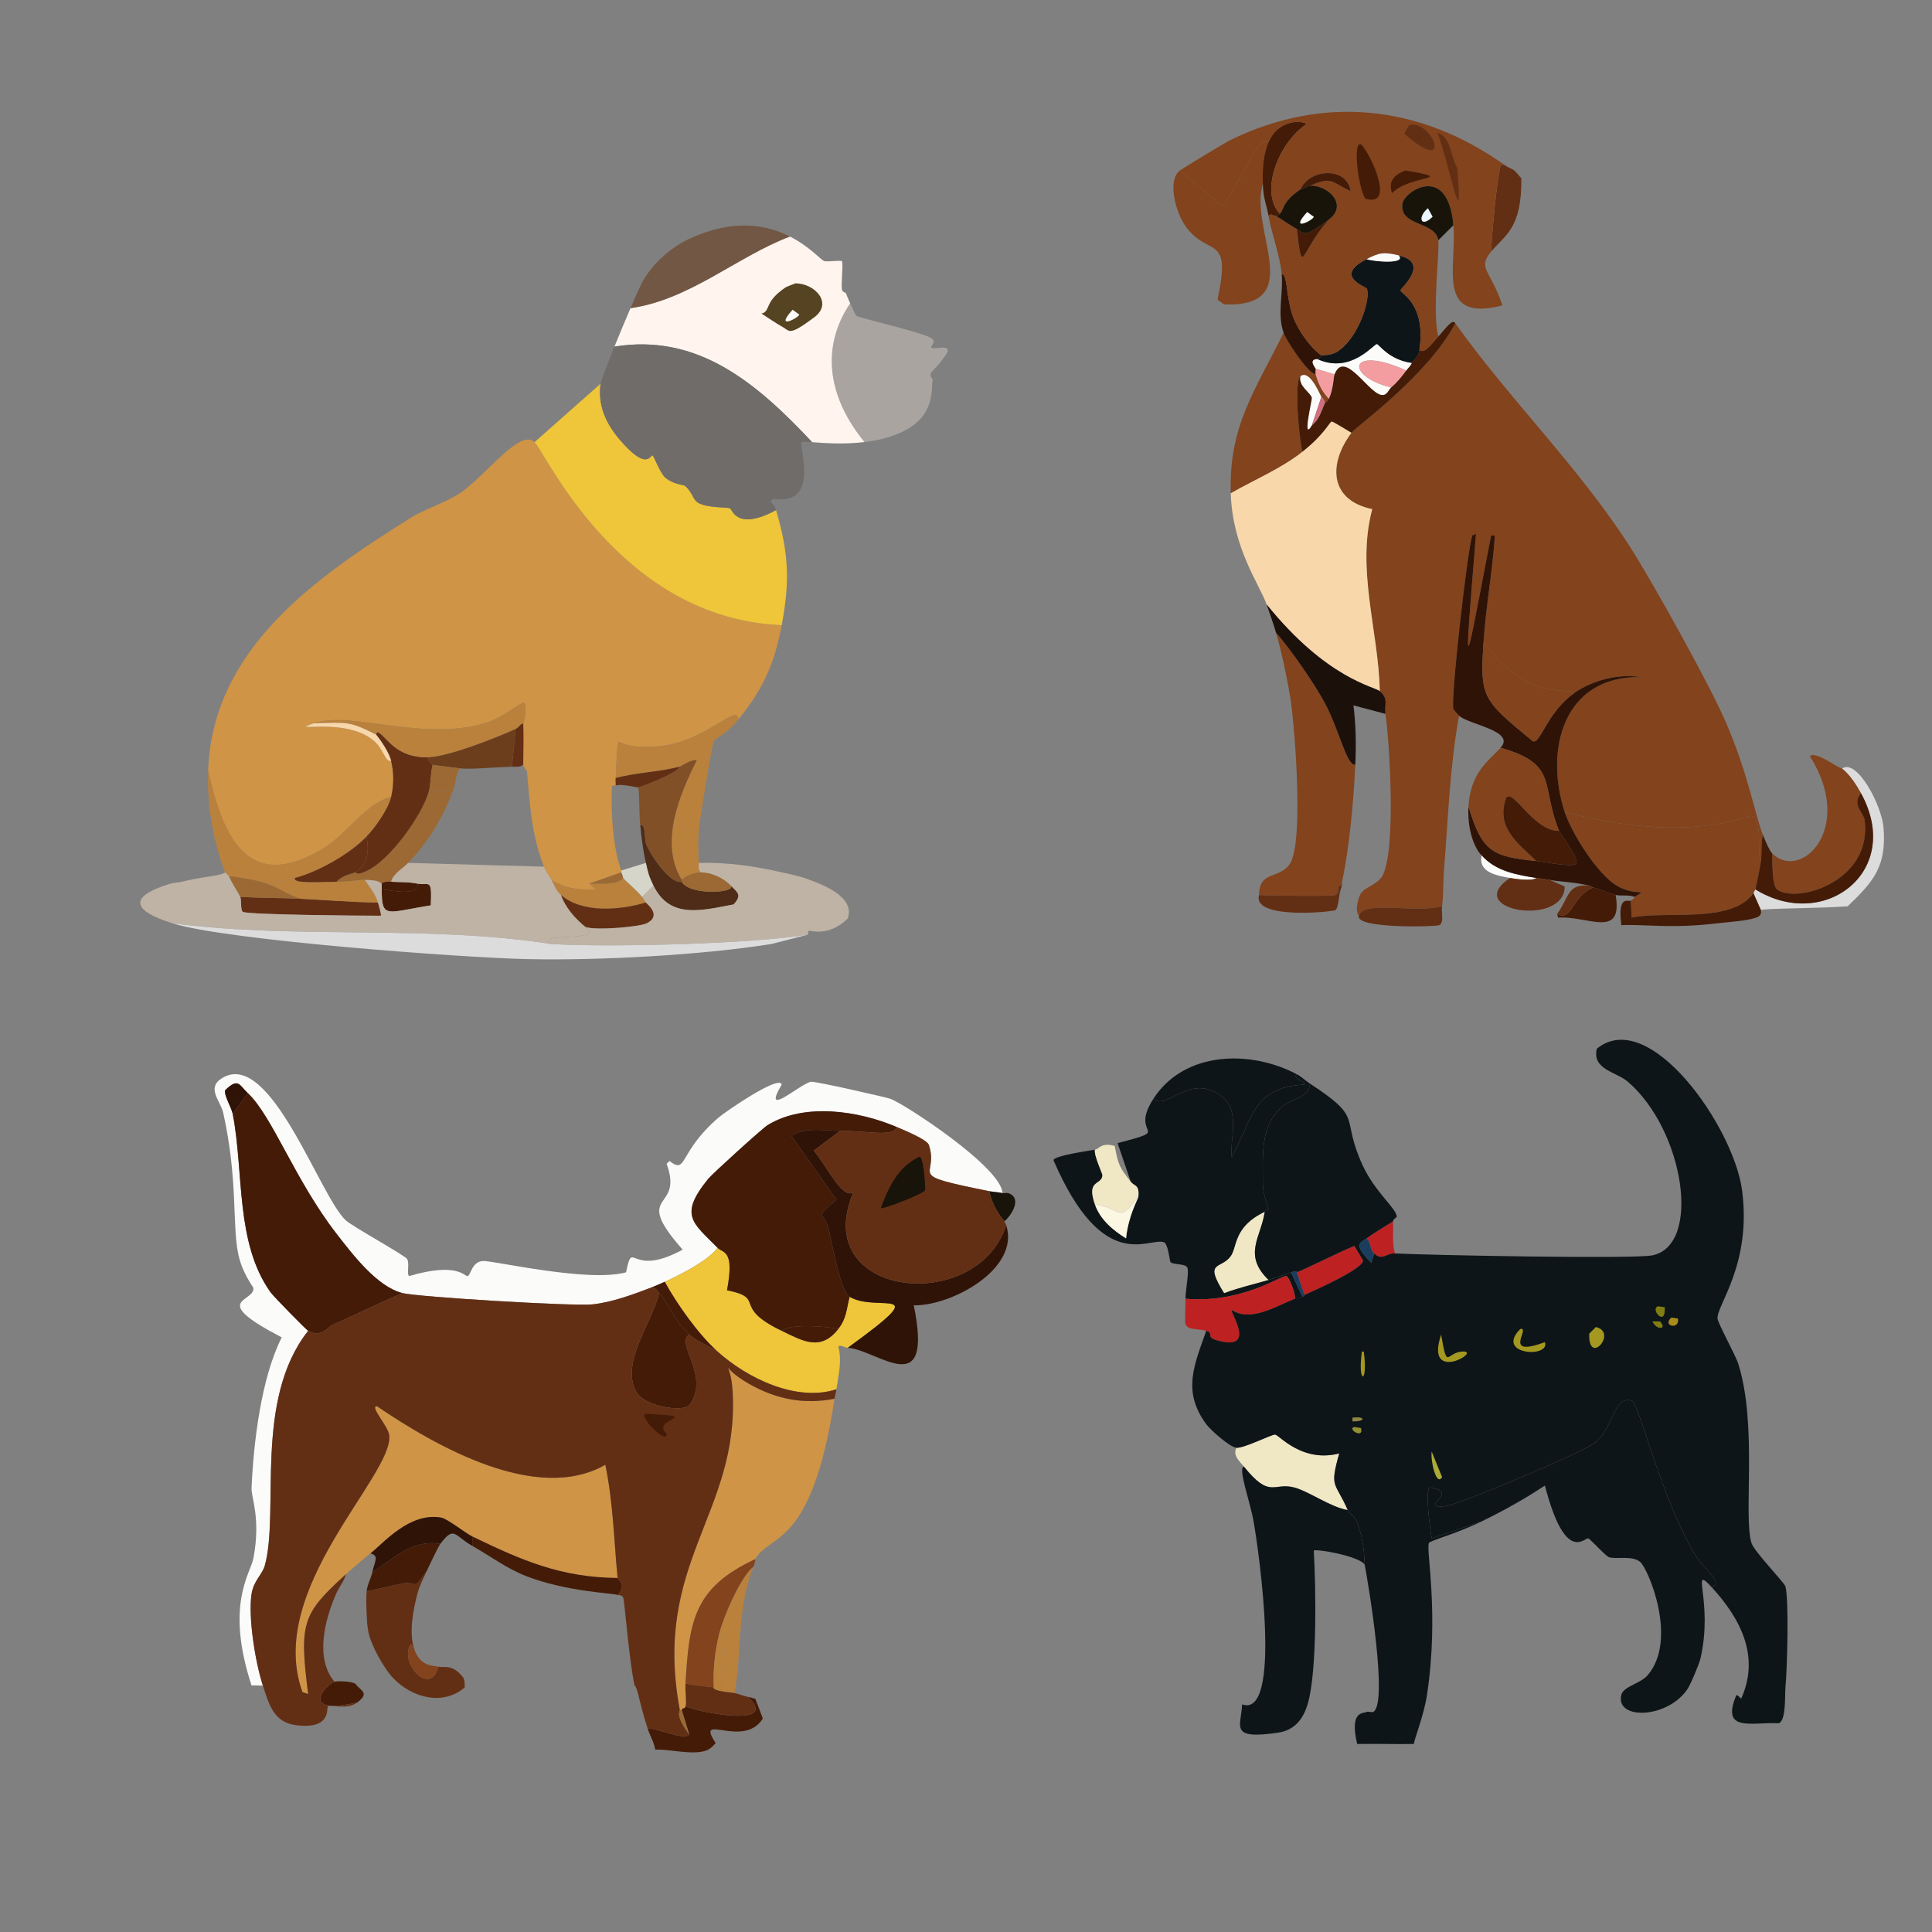 <?xml version="1.0" encoding="UTF-8"?><svg id="a" xmlns="http://www.w3.org/2000/svg" width="234.977" height="234.977" viewBox="0 0 234.977 234.977"><rect x="0" y="0" width="234.977" height="234.977" fill="#808080" stroke="none"/><defs><style>.b{fill:#fbfbfa;}.b,.c,.d,.e,.f,.g,.h,.i,.j,.k,.l,.m,.n,.o,.p,.q,.r,.s,.t,.u,.v,.w,.x,.y,.z,.aa,.ab,.ac,.ad,.ae,.af,.ag,.ah,.ai,.aj,.ak,.al{stroke-width:0px;}.c{fill:#6d3e1b;}.d{fill:#aaa4a0;}.e{fill:#fff5ee;}.f{fill:#82431d;}.g{fill:#a49821;}.h{fill:#d06f80;}.i{fill:#efc539;}.j{fill:#ab8c1b;}.k{fill:#1a3c5d;}.l{fill:#dcdcdc;}.m{fill:#301307;}.n{fill:#918442;}.o{fill:#bfb3a5;}.p{fill:#bd2122;}.q{fill:#aba937;}.r{fill:#632f14;}.s{fill:#d5d5ca;}.t{fill:#19140a;}.u{fill:#ba813d;}.v{fill:#948f33;}.w{fill:#0e1518;}.x{fill:#706c69;}.y{fill:#817d12;}.z{fill:#564322;}.aa{fill:#4e2c17;}.ab{fill:#725744;}.ac{fill:#ebf6fd;}.ad{fill:#1c100b;}.ae{fill:#815026;}.af{fill:#fbf7e2;}.ag{fill:#441b07;}.ah{fill:#9c6934;}.ai{fill:#f8d7ab;}.aj{fill:#f39da0;}.ak{fill:#cf9446;}.al{fill:#f0e7c5;}</style></defs><path class="w" d="M159.327,131.798c-.143,1.774-2.134,1.744-3.327,2.754-2.795,2.364-2.384,6.003-2.409,9.293-.012,1.554.694,3.048.688,3.213-.007.184-.406-.024-.459.344-3.832,1.834-3.304,4.261-4.13,5.393-1.209,1.654-3.297.461-.803,4.475,1.753-.673,3.595-1.076,5.393-1.606.917-.271,1.845-.612,2.754-.918l1.377,2.983c-.542.229-.785.176-.918.23.129-.487-.725-2.697-1.033-2.754-.627-.115-5.378,3.345-12.277,2.754-.005-1.067.465-3.245.23-3.786-.228-.523-1.752-.313-2.065-.688-.081-.098-.273-2.241-.803-2.409-1.884-.599-7.385,4.004-13.424-9.982.155-.549,4.309-1.13,5.048-1.262-.145.674.927,2.937.918,3.098-.077,1.293-1.998.453-.918,3.557.638,1.833,2.164,3.121,3.786,4.13.278-2.778,1.462-4.784,1.492-5.048.166-1.509-.497-1.282-.918-1.836l-1.606-4.704c7.035-1.828,1.29-.648,4.36-5.393,1.668,1.523,4.487-3.334,8.376-.23,2.2,1.756.917,4.959,1.147,7.343,2.532-4.68,2.569-8.519,8.835-8.835.105-.506-1.513-.683-.918-1.262.584.309,1.06.789,1.606,1.147Z"/><path class="al" d="M163.917,183.658c-2.063-.322-4.725-2.285-6.54-2.754-2.492-.643-2.895,1.439-6.081-2.524-.525-.652-1.397-1.347-.918-2.295.885.088,4.33-1.649,4.704-1.606.507.058,3.271,3.46,7.802,2.295-1.213,4.283-.49,3.395,1.033,6.884Z"/><path class="al" d="M154.279,155.663c-1.797.53-3.64.933-5.393,1.606-2.494-4.014-.406-2.82.803-4.475.827-1.131.298-3.559,4.13-5.393-.443,3.055-2.698,5.212.459,8.261Z"/><path class="p" d="M157.491,157.958c-2.392.958-5.381,2.861-7.687,1.377-.298.135,3.215,5.147-1.836,3.671-1.411-.412-.249-.829-1.262-1.147-.871-.274-2.23-.042-2.524-.803-.086-.222.004-2.329,0-3.098,6.898.592,11.649-2.868,12.277-2.754.307.056,1.162,2.267,1.033,2.754Z"/><path class="p" d="M158.639,157.499l-.918-2.754c.697-.239,5.312-2.52,6.999-3.213l1.033,1.721c.345.868-5.099,3.368-7.114,4.245Z"/><path class="p" d="M169.653,152.45c-1.047-.054-1.548.952-2.524,0-.591-.576-.325-1.23-.918-1.836,1.042-.75,2.125-1.39,3.213-2.065.061,1.309-.13,2.604.23,3.901Z"/><path class="k" d="M157.721,154.745l.918,2.754c-.015.006.091.094-.23.23l-1.377-2.983c.928-.313.656.011.688,0Z"/><path class="w" d="M151.296,178.381c3.186,3.963,3.589,1.881,6.081,2.524,1.815.468,4.477,2.432,6.54,2.754.249.57.824.648,1.147,1.492.943,2.458.868,4.901.918,5.163-.561-1.046-6.007-1.989-6.196-1.721.268,4.482.405,14.509-.688,18.472-.538,1.95-1.595,3.369-3.671,3.671-6.009.877-4.456-.769-4.36-3.442,4.878,1.738,2.104-18.34,1.377-22.373-.408-2.267-1.939-6.494-1.147-6.54Z"/><path class="w" d="M208.204,193.067c-2.715-2.964.213,1.586-1.377,8.605-.153.678-1.201,3.193-1.606,3.786-2.457,3.595-8.766,3.759-8.031.688.253-1.058,2.323-1.366,3.213-2.409,3.694-4.335.067-12.929-.918-13.768-.962-.82-2.942-.297-3.786-.574-.42-.138-2.335-2.268-2.524-2.295-.495-.071-2.803,3.124-5.278-6.425-2.47,1.647-5.021,3.055-7.687,4.36l-6.081,2.065c-.181-1.003-.853-5.906-.23-6.196,3.868.601-1.61,2.564,1.836,2.295,1.579-.123,17.036-6.659,18.358-7.802,2.174-1.88,2.151-5.663,4.36-5.048.95.35,3.426,11.544,7.687,18.702,1.159,1.947,3.546,3.355,2.065,4.016Z"/><path class="w" d="M217.154,205.228c-.089.953.102,4.009-.803,4.36-3.312-.17-7.108,1.168-5.163-3.442.262.1.391.269.574.459,2.318-5.103-.035-9.694-3.557-13.539,1.481-.661-.906-2.069-2.065-4.016-4.261-7.158-6.737-18.352-7.687-18.702-2.209-.614-2.186,3.168-4.36,5.048-1.322,1.143-16.779,7.679-18.358,7.802-3.446.269,2.032-1.694-1.836-2.295-.624.289.049,5.193.23,6.196l6.081-2.065c-3.211,1.572-6.287,2.32-6.425,2.639-.367.85,1.274,8.523-.23,18.472-.369,2.445-1.476,5.177-1.606,5.966-2.293.032-4.591-.044-6.884,0-.982-4.116.794-3.689,1.147-3.901.13-.078.646.08.803,0,1.84-.93-.542-15.315-1.033-17.899-.05-.263.025-2.705-.918-5.163-.324-.844-.898-.921-1.147-1.492-1.523-3.489-2.245-2.601-1.033-6.884-4.531,1.166-7.295-2.236-7.802-2.295-.374-.043-3.819,1.695-4.704,1.606-.815-.081-3.146-2.155-3.671-2.868-2.953-4.014-1.464-7.159,0-11.359,1.014.319-.149.735,1.262,1.147,5.051,1.476,1.538-3.537,1.836-3.671,2.306,1.484,5.295-.419,7.687-1.377.133-.053.376-0.0.918-.23.32-.136.215-.223.23-.23,2.014-.877,7.459-3.377,7.114-4.245l-1.033-1.721c-1.687.693-6.302,2.973-6.999,3.213-.033.011.239-.313-.688,0-.908.306-1.837.647-2.754.918-3.157-3.049-.901-5.206-.459-8.261.053-.368.452-.161.459-.344.006-.164-.701-1.659-.688-3.213.025-3.291-.386-6.929,2.409-9.293,1.193-1.009,3.185-.98,3.327-2.754,6.714,4.394,3.607,3.902,6.425,9.982,1.485,3.203,4.075,5.191,4.13,6.196.005.09-.471.319-.459.574-1.088.675-2.171,1.315-3.213,2.065-.876.631-1.609.703.574,2.983l.344-1.147c.976.952,1.477-.054,2.524,0,4.113.211,29.059.696,31.323.23,6.016-1.24,3.856-15.215-2.983-21.111-1.414-1.219-4.373-1.469-3.786-4.016,6.356-5.2,16.642,9.465,17.669,17.21,1.196,9.017-3.123,14.021-2.983,15.604.053.601,2.196,4.463,2.524,5.507,2.359,7.504.588,18.512,1.606,21.8.317,1.023,4.013,4.822,4.13,5.278.435,1.685.222,9.904,0,12.277Z"/><path class="k" d="M166.211,150.615c.593.605.327,1.26.918,1.836l-.344,1.147c-2.182-2.28-1.45-2.352-.574-2.983Z"/><path class="g" d="M175.275,162.318c.772,4.408.588,2.221,2.524,2.065,2.718-.219-4.599,4.094-2.524-2.065Z"/><path class="g" d="M184.913,161.629c1.33-.21-2.333,3.571,2.983,1.606.7,1.978-6.161,1.547-2.983-1.606Z"/><path class="g" d="M194.092,161.4c2.747.626-.953,4.854-.803.803l.803-.803Z"/><path class="q" d="M174.128,176.545l1.262,3.098c-.676,1.226-1.428-1.948-1.262-3.098Z"/><path class="g" d="M165.638,164.383h.23c.559,4.024-.788,4.024-.23,0Z"/><path class="y" d="M201.664,158.875l.803.115c.173,2.542-1.85.198-.803-.115Z"/><path class="j" d="M203.271,160.252l.803.115c.271,1.406-1.967.944-.803-.115Z"/><path class="y" d="M200.976,160.711h.918c.935,1.003-.429,1.112-.918,0Z"/><path class="v" d="M164.72,173.562l.803.115c.421,1.42-1.763.103-.803-.115Z"/><path class="n" d="M164.49,172.414c1.691-.186,1.59.514,0,.459v-.459Z"/><path class="w" d="M157.721,130.651c-.595.579,1.023.756.918,1.262-6.265.316-6.302,4.155-8.835,8.835-.231-2.384,1.052-5.587-1.147-7.343-3.889-3.105-6.707,1.752-8.376.23,3.774-5.832,11.822-5.958,17.44-2.983Z"/><path class="al" d="M137.528,143.731c.421.553,1.084.327.918,1.836-2.652,3.354-1.714,1.411-5.278.918-1.08-3.104.841-2.264.918-3.557.01-.161-1.063-2.424-.918-3.098.561-.1.754-.915,2.409-.459.452,2.47.634,2.63,1.95,4.36Z"/><path class="af" d="M138.445,145.566c-.029.264-1.213,2.271-1.492,5.048-1.622-1.009-3.148-2.298-3.786-4.13,3.564.493,2.626,2.436,5.278-.918Z"/><path class="b" d="M121.924,145.107c-.652-.136-1.139-.135-1.606-.23-10.605-2.142-6.018-1.595-7.343-5.622-.221-.673-3.166-1.866-3.901-2.18-4.656-1.99-11.25-2.984-15.719-.23-.637.393-6.697,5.886-7.228,6.54-3.613,4.452-1.853,5.322,1.147,8.376-1.202,1.599-4.516,3.269-6.425,4.13-.502.227-1.097.493-1.606.688-2.206.846-4.877,1.833-7.228,2.065-2.348.232-21.069-.89-23.062-1.377-3.091-.755-6.112-4.754-8.031-7.228-5.054-6.516-7.81-14.318-10.785-17.096-1.028-.96-1.133-1.935-2.754-.344-.171.587.77,2.105.918,2.868,1.388,7.146.294,15.629,4.589,21.685.372.525,4.307,4.536,4.589,4.704-6.664,8.444-3.449,21.992-5.278,28.569-.292,1.049-1.367,1.843-1.606,3.442-.425,2.841.452,8.297,1.377,11.129-.454.03-.926-.045-1.377,0-3.233-9.863-.13-13.591.23-15.489.915-4.836-.276-7.39-.23-8.49.235-5.523,1.163-13.409,3.671-18.358-8.905-4.646-3.373-4.249-3.442-5.966-.009-.226-1.313-1.694-1.836-4.13-.768-3.582-.021-9.024-1.836-17.21-.329-1.486-2.124-3.025-.115-4.245,5.858-3.559,11.838,14.409,15.03,17.325.818.747,7.237,4.273,7.458,4.704.307.599-.084,1.806.23,2.065,5.881-1.737,6.75.062,7.114,0,.393-.067.486-1.719,1.836-1.836,1.128-.098,12.819,2.659,17.44,1.377.886-4.237.381.78,6.884-2.754-6.354-7.213.217-4.526-1.95-10.441l.344-.344c2.2,1.681,1.006-1.002,5.966-5.278.806-.695,7.442-5.269,7.687-4.016-2.538,4.275,2.229-.098,3.557-.344.485-.09,9.173,1.901,9.638,2.065,1.718.607,13.548,8.345,13.653,11.473Z"/><path class="i" d="M95.076,161.859c2.466,1.183,4.711,2.58,6.884-.23,1.03-1.331.966-2.36,1.377-3.901,3.356,1.997,10.626-1.667-.23,6.196-.475-.03-.964-.47-1.147-.115.474,1.696-.001,3.484-.23,5.163-4.861,1.571-10.827-1.334-14.457-4.589-2.294-2.058-4.928-5.745-6.425-8.49,1.909-.862,5.224-2.531,6.425-4.13.675.687,2.092.19,1.147,5.163,4.863.984.462,1.965,6.655,4.934Z"/><path class="ag" d="M109.073,137.076c-.399,1.253-3.489.459-6.884.459-1.979-0-4.06-.494-5.966.574l5.507,7.802c-2.877,2.412-1.455,1.378-.918,3.671.381,1.627,1.414,7.486,2.524,8.146-.411,1.541-.347,2.57-1.377,3.901-1.662-.352-5.904-.643-6.884.23-6.193-2.969-1.791-3.95-6.655-4.934.944-4.973-.472-4.476-1.147-5.163-3-3.054-4.761-3.923-1.147-8.376.531-.654,6.591-6.147,7.228-6.54,4.469-2.755,11.062-1.761,15.719.23Z"/><path class="t" d="M121.924,145.107c.209.044.516-.055.688,0,1.692.542.556,2.564-.459,3.442-.075-.196-1.337-1.391-1.836-3.671.468.094.954.093,1.606.23Z"/><path class="m" d="M102.189,137.535l-3.213,2.409c1.74,2.097,3.506,5.983,4.819,5.048-5.461,12.848,15.015,15.047,18.587,4.016,1.708,5.345-6.702,9.842-11.244,9.752,2.44,11.955-4.437,5.388-8.031,5.163,10.856-7.863,3.585-4.199.23-6.196-1.11-.66-2.143-6.519-2.524-8.146-.537-2.293-1.96-1.26.918-3.671l-5.507-7.802c1.907-1.067,3.987-.574,5.966-.574Z"/><path class="r" d="M120.317,144.878c.499,2.281,1.761,3.475,1.836,3.671.068.179.171.277.23.459-3.572,11.031-24.048,8.832-18.587-4.016-1.313.934-3.079-2.951-4.819-5.048l3.213-2.409c3.395 0,6.485.794,6.884-.459.735.314,3.68,1.507,3.901,2.18,1.325,4.027-3.262,3.481,7.343,5.622Z"/><path class="t" d="M111.712,140.747c.602-.674.881,3.805.803,4.016-.154.42-5.096,2.334-5.393,2.18.94-2.532,2.055-4.963,4.589-6.196Z"/><path class="ag" d="M101.96,161.629c-2.173,2.809-4.418,1.412-6.884.23.98-.872,5.223-.582,6.884-.23Z"/><path class="u" d="M91.633,190.542c-1.435,3.537-1.584,7.738-1.836,11.473-.085,1.267-.23,2.645-.459,3.901-.518-.088-.997-.099-1.606-.23-.123-3.067,1.255-7.194-.23-7.114.469-1.92,2.559-6.809,4.13-8.031Z"/><path class="ag" d="M91.863,206.605l.918,2.409c-2.379,3.771-8.325-.907-5.737,2.983-.492.554-.839.889-1.606,1.033-1.829.342-3.939-.302-5.737-.23-.158-.893-.634-1.677-.918-2.524.782-.298,4.373,1.478,5.048.688l-.918-2.983c.011-.355.371-.083.459-.459,1.765.8,11.608,2.63,7.572-1.147.347.053.571.177.918.23Z"/><path class="r" d="M86.815,205.228c.05.011-.256.207.918.459.61.131,1.088.142,1.606.23.365.062,1.293.411,1.606.459,4.036,3.777-5.807,1.948-7.572,1.147.116-.497-.052-1.857,0-2.754.887.178,3.273.42,3.442.459Z"/><path class="ak" d="M101.501,170.12c-2.776,18.326-7.908,16.357-9.638,19.505-7.495,3.481-8.048,7.563-8.49,15.145-.052.897.116,2.256,0,2.754-.088.376-.448.104-.459.459h-.23c-3.371-17.939,7.209-23.846,6.425-38.666-.23-4.343-1.95-3.26,1.95-1.033,3.288,1.877,6.655,2.573,10.441,1.836Z"/><path class="f" d="M91.863,189.625c-.023.042.032.274-.23.918-1.571,1.222-3.662,6.112-4.13,8.031-.534,2.188-.802,4.398-.688,6.655-.169-.039-2.554-.281-3.442-.459.443-7.582.995-11.664,8.49-15.145Z"/><path class="ag" d="M80.848,155.892c1.497,2.746,4.131,6.433,6.425,8.49-1.166-.801-2.366-1.104-3.442-2.065-1.671-1.492-2.422-3.612-3.671-5.048-.352-.405-.279-.547-.918-.688.509-.195,1.104-.462,1.606-.688Z"/><path class="ag" d="M48.952,157.269c-2.905,1.228-5.708,2.653-8.605,3.901-.292.126-1.31,1.613-2.868.688-.283-.168-4.217-4.179-4.589-4.704-4.296-6.056-3.202-14.539-4.589-21.685l1.836-2.524c2.975,2.777,5.731,10.579,10.785,17.096,1.919,2.475,4.94,6.473,8.031,7.228Z"/><path class="m" d="M30.135,132.945l-1.836,2.524c-.148-.763-1.089-2.282-.918-2.868,1.621-1.591,1.726-.615,2.754.344Z"/><path class="ag" d="M43.215,204.77c.621.882,1.827,1.101.23,2.295-7.208,1.633-3.795-2.245-2.754-2.524.448-.12,2.005-.053,2.524.23Z"/><path class="u" d="M87.732,205.687c-1.174-.252-.868-.448-.918-.459-.113-2.256.154-4.466.688-6.655,1.484-.081.106,4.047.23,7.114Z"/><path class="ag" d="M83.832,162.318c-1.788,1.06,2.634,5.009,0,8.605-.856.859-5.461.119-6.425-1.606-2.021-3.617,1.94-8.392,2.754-12.047,1.25,1.437,2.001,3.556,3.671,5.048Z"/><path class="ak" d="M75.112,191.919c-6.884-.052-11.69-2.147-17.669-5.048-.852-.413-3.023-2.161-3.786-2.295-3.879-.681-7.051,3.154-8.605,4.36-.574.445-2.427,2.016-2.983,2.524-5.288,4.829-5.697,5.854-4.589,14.571l-.688-.23c-4.549-12.469,11.003-26.251,10.556-31.208-.102-1.13-2.462-3.61-1.492-3.557,7.177,4.865,19.427,11.882,27.766,7.114.952,4.537,1.048,9.177,1.492,13.768Z"/><path class="ag" d="M75.112,191.919c.012.126,1.204.875,0,2.065-.524-.226-6.168-.373-11.129-2.295-2.311-.895-4.405-2.463-6.54-3.671v-1.147c5.98,2.901,10.785,4.997,17.669,5.048Z"/><path class="r" d="M79.242,156.581c.638.141.566.283.918.688-.813,3.656-4.775,8.43-2.754,12.047.964,1.726,5.57,2.466,6.425,1.606,2.634-3.596-1.788-7.545,0-8.605,1.076.961,2.276,1.264,3.442,2.065,3.629,3.255,9.596,6.16,14.457,4.589-.054.401-.176.793-.23,1.147-3.786.737-7.153.042-10.441-1.836-3.9-2.227-2.18-3.31-1.95,1.033.783,14.82-9.796,20.726-6.425,38.666.031.167-.61.654,1.147,2.983-.676.79-4.266-.986-5.048-.688-.449-1.341-.807-2.757-1.147-4.13-.317-1.282-.446-1.087-.459-1.147-.67-3.055-1.198-10.163-1.377-10.67-.135-.381-.63-.319-.688-.344,1.204-1.19.012-1.94,0-2.065-.444-4.591-.54-9.231-1.492-13.768-8.339,4.769-20.589-2.248-27.766-7.114-.971-.054,1.39,2.426,1.492,3.557.447,4.957-15.105,18.738-10.556,31.208l.688.23c-1.108-8.718-.698-9.742,4.589-14.571-.2.855-.796,1.506-1.147,2.295-1.404,3.154-2.658,7.954-.23,10.785-1.041.279-4.455,4.157,2.754,2.524-1.271.95-3.182.207-3.557.459-.218.147.512,2.877-3.901,2.295-2.734-.36-3.276-2.555-4.016-4.819-.925-2.832-1.802-8.288-1.377-11.129.239-1.6,1.315-2.393,1.606-3.442,1.829-6.577-1.386-20.125,5.278-28.569,1.558.925,2.576-.563,2.868-.688,2.897-1.248,5.7-2.673,8.605-3.901,1.993.487,20.713,1.609,23.062,1.377,2.352-.232,5.022-1.219,7.228-2.065Z"/><path class="ah" d="M82.914,207.982l.918,2.983c-1.758-2.329-1.116-2.816-1.147-2.983h.23Z"/><path class="ag" d="M78.439,171.955c7.7.326.468.534,2.639,2.409.091,1.465-3.289-1.965-2.639-2.409Z"/><path class="r" d="M51.935,191.001c-.39.873-.9,1.835-1.147,2.754-.531,1.971-1.046,4.671-.459,6.655l-.344-.459c-1.561,2.153,2.352,6.563,3.327,2.754.621.188,1.636-.417,2.983,1.262.302.376.192,1.21.23,1.262-2.673,2.299-6.468,1.239-8.72-1.147-1.123-1.19-2.647-3.913-2.983-5.507-.172-.816-.188-1.473-.23-2.295-.039-.786-.075-2.015,0-2.754,1.423-.265,2.824-.646,4.245-.918,2.18-.417,1.171,1.125,3.098-1.606Z"/><path class="f" d="M50.329,200.41c.708,2.392,2.54,2.161,2.983,2.295-.975,3.809-4.888-.6-3.327-2.754l.344.459Z"/><path class="ag" d="M53.541,187.789c-.206.274-1.324,2.581-1.606,3.213-1.926,2.732-.917,1.189-3.098,1.606-1.421.272-2.822.653-4.245.918.083-.813.527-1.56.688-2.295,2.564-1.634,4.849-4.069,8.261-3.442Z"/><path class="m" d="M57.442,186.871v1.147c-2.197-1.244-2.175-2.519-3.901-.23-3.412-.627-5.697,1.808-8.261,3.442.309-1.413.86-2.026-.23-2.295,1.554-1.206,4.726-5.041,8.605-4.36.763.134,2.934,1.881,3.786,2.295Z"/><path class="ak" d="M65.015,53.778c1.392,1.379,10.393,21.472,30.061,22.259-.878,4.697-2.27,7.779-5.278,11.473.062-2.1-4.043,2.622-9.293,3.213-4.304.484-5.068-.631-5.278-.459-.237.194-.272,3.734-.344,4.36-.034.299.024.616,0,.918-.002.024-.448-.074-.459.115-.17,2.813.129,7.647,1.147,10.211.026.067-.029.168,0,.23l-3.901,1.377.803.688c-1.887.133-3.76-.084-5.393-1.147-.297-.525-.69-1.032-.918-1.606-1.534-3.871-1.723-7.577-2.065-11.588-.004-.046-.443-.578-.459-.803-.023-.32.074-2.974,0-4.819-.006-.138.552-1.937.115-2.754-.187-.145-2.76,1.814-4.13,2.295-7.763,2.725-16.827-1.387-21.456.23-3.539,1.236,3.696-.841,7.228,2.065,1.281,1.054,1.388,2.625,2.18,2.524.342,1.432.332,2.927,0,4.36-3.125.803-5.373,4.49-8.146,6.196-9.239,5.685-12.327-1.29-14.112-9.408.544-14.934,13.274-23.593,24.668-30.749,1.521-.956,4.366-1.905,5.966-2.983,3.115-2.099,7.31-7.934,9.064-6.196Z"/><path class="u" d="M47.575,96.919c-.344,1.484-1.913,3.697-2.983,4.819-2.039,2.137-5.872,4.29-8.72,5.048-1.214.324-2.204.515-3.442.688-1.664-.536-2.887-.684-4.589-.918-.013-.03-.447-.429-.459-.459-1.487-3.893-2.217-8.222-2.065-12.391,1.785,8.118,4.873,15.093,14.112,9.408,2.773-1.706,5.021-5.393,8.146-6.196Z"/><path class="ah" d="M55.148,96.001c-1.196,3.348-3.049,6.381-5.507,8.949-.588.614-1.908,1.4-2.065,2.295-1.101-.068-1.089.231-1.147.23-.115-.003-.1-.443-2.065-.459-.589-.005-2.016.226-3.442.23.674-.725,1.418-.85,2.295-1.147.177-.06-.036.509,1.492-.23,2.749-1.328,6.629-6.698,7.458-9.638,1.041.134,2.171.223,2.983-.23Z"/><path class="r" d="M36.561,109.31c3.14.145,6.268.431,9.408.459.08.271.466,1.539.344,1.606-2.693.002-15.857-.114-16.751-.459-.352-.136-.158-1.47-.344-1.836,2.44.144,4.907.117,7.343.23Z"/><path class="u" d="M35.872,106.786c-.266.715,2.666.466,5.048.459,1.426-.004,2.853-.234,3.442-.23.608.871,1.298,1.707,1.606,2.754-3.141-.028-6.269-.314-9.408-.459-1.444-.4-2.73-1.384-4.13-1.836,1.238-.173,2.228-.365,3.442-.688Z"/><path class="u" d="M78.095,109.081c.161.211.314.463.459.688-3.079.923-7.721,1.349-10.326-.918-.645-.562-.758-1.148-1.147-1.836,1.632,1.064,3.505,1.28,5.393,1.147l-.803-.688c1.268-.039,3.497.193,4.13-.688.137.228,1.768,1.606,2.295,2.295Z"/><path class="r" d="M78.554,109.769c.083.129,2.019,1.554.115,2.524-.835.425-6.083.908-7.458.459-1.221-.991-2.47-2.373-2.983-3.901,2.605,2.267,7.247,1.841,10.326.918Z"/><path class="ah" d="M32.43,107.474c1.401.452,2.687,1.436,4.13,1.836-2.436-.112-4.903-.086-7.343-.23-.451-.884-.966-1.55-1.377-2.524,1.702.234,2.925.381,4.589.918Z"/><path class="ag" d="M46.428,108.163c1.688.213,4.457.804,4.36-.688,1.413.273,1.765-.774,1.606,2.639-5.416.851-5.966,1.706-5.966-1.95Z"/><path class="ag" d="M47.575,107.245c1.169.073,2.01-.003,3.213.23.097,1.493-2.671.902-4.36.688v-.688c.059.002.046-.298,1.147-.23Z"/><path class="i" d="M73.046,46.665c-.355,2.629.627,4.804,2.295,6.769,3.354,3.952,3.762,1.889,4.016,1.95.147.036.939,2.125,1.492,2.639.952.886,2.305.954,2.409,1.033.903.678,1.002,1.685,1.606,2.065,1.05.66,3.491.56,3.901.688.303.095.762,2.846,5.622.23,1.544,5.286,1.701,8.578.688,13.998-19.668-.787-28.669-20.88-30.061-22.259l8.031-7.114Z"/><path class="r" d="M52.165,92.1c-.438.016.396.9.459.918-.272.984-.216,2.349-.459,3.213-.828,2.939-4.709,8.309-7.458,9.638-1.527.738-1.314.169-1.492.23,1.615-.999,1.666-2.55,1.377-4.36,1.07-1.121,2.64-3.335,2.983-4.819.332-1.433.342-2.928,0-4.36-.239-1.001-1.164-2.382-1.836-3.213.018.009.038-.398.344-.23,1.006.556,2.079,3.103,6.081,2.983Z"/><path class="u" d="M63.638,88.199c-.048-.54-.486.261-.918.459-2.368,1.086-8.189,3.371-10.556,3.442-4.001.12-5.075-2.427-6.081-2.983-.306-.169-.326.239-.344.23-3.335-1.7-3.539-1.468-7.572-1.377,4.629-1.616,13.692,2.496,21.456-.23,1.371-.481,3.944-2.439,4.13-2.295.437.817-.12,2.616-.115,2.754Z"/><path class="r" d="M63.638,88.199c.074,1.845-.023,4.499,0,4.819-.445.329-.878.217-1.377.23l.459-4.589c.432-.198.87-.999.918-.459Z"/><path class="ai" d="M45.739,89.346c.672.83,1.597,2.212,1.836,3.213-.792.101-.899-1.471-2.18-2.524-3.533-2.906-10.767-.83-7.228-2.065,4.033-.091,4.238-.323,7.572,1.377Z"/><path class="ah" d="M75.57,106.097c.22.473.211.657.23.688-.633.881-2.863.65-4.13.688l3.901-1.377Z"/><path class="c" d="M62.72,88.658l-.459,4.589c-1.94.05-4.516.317-5.966.23-.356-.021-3.494-.408-3.671-.459-.063-.018-.897-.902-.459-.918,2.367-.071,8.187-2.356,10.556-3.442Z"/><path class="ah" d="M56.295,93.477c-.878-.146-.689,1.24-1.147,2.524-.812.453-1.942.363-2.983.23.243-.863.187-2.229.459-3.213.178.051,3.315.438,3.671.459Z"/><path class="r" d="M43.215,106.097c-.877.297-1.621.422-2.295,1.147-2.383.007-5.314.256-5.048-.459,2.848-.759,6.681-2.911,8.72-5.048.289,1.81.239,3.361-1.377,4.36Z"/><path class="u" d="M89.798,87.51c-1.485,1.825-2.793,2.253-2.983,2.639-.244.496-1.748,9.782-1.836,10.9-.088,1.122-.04,2.734,0,3.901.015.448-.072.745.23,1.147-.517.007-1.923.404-2.295.918-2.738-4.45-.317-10.274,1.836-14.571-.718-.093-1.958.776-2.065.803-2.548.649-5.253.71-7.802,1.377.072-.626.108-4.166.344-4.36.209-.172.973.943,5.278.459,5.25-.591,9.355-5.313,9.293-3.213Z"/><path class="aa" d="M82.914,107.245c.925,1.711,6.688,1.389,5.966.459.772.826,1.443,1.096.344,2.295-3.889.727-7.727,1.829-9.752-2.295-.574-1.169-.635-1.524-.918-2.754-.329-1.435-.543-3.124-.688-4.589.734-.187.487,1.566.688,2.18.42,1.281,2.962,5.066,4.36,4.704Z"/><path class="ah" d="M85.208,106.097c1.274-.016,2.794.668,3.671,1.606.722.93-5.041,1.252-5.966-.459v-.23c.372-.513,1.777-.911,2.295-.918Z"/><path class="r" d="M82.684,93.247c-.227.787-4.766,2.487-5.048,2.524-.137.018-2.109-.477-2.754-.23.024-.302-.034-.619,0-.918,2.549-.666,5.254-.728,7.802-1.377Z"/><path class="ae" d="M82.914,107.015v.23c-1.398.362-3.939-3.423-4.36-4.704-.202-.614.045-2.367-.688-2.18-.149-1.494-.051-3.085-.23-4.589.282-.037,4.821-1.737,5.048-2.524.107-.027,1.347-.896,2.065-.803-2.153,4.298-4.574,10.121-1.836,14.571Z"/><path class="d" d="M113.433,46.206c.028-.164-.349-.306-.23-.803.039-.163,1.388-1.363,2.065-2.639.164-.899-1.481-.237-1.95-.459-.296-.14.655-.668,0-1.147-.983-.719-8.799-2.462-9.179-2.754-.067-.052-.422-.806-.741-1.518-3.781,5.664-2.476,11.724,1.745,16.877,1.267-.154,2.57-.421,3.814-.903,4.915-1.902,4.26-5.412,4.475-6.655Z"/><path class="e" d="M103.399,36.886c-.25-.559-.477-1.092-.521-1.236-.008-.027-.415-.145-.459-.344-.171-.774.143-2.53,0-3.557-.662-.085-1.809.122-2.18,0-.395-.13-1.772-1.763-4.167-2.984-6.453,2.45-12.194,7.698-19.384,8.71-.627,1.456-1.333,3.146-1.956,4.683,10.059-1.635,17.202,4.306,24.042,11.622,1.418.102,3.817.292,6.37-.017-4.221-5.153-5.526-11.213-1.745-16.877Z"/><path class="ab" d="M83.946,28.995c-2.268,1.039-4.282,2.81-5.622,4.934-.241.382-.882,1.794-1.637,3.547,7.191-1.012,12.931-6.26,19.384-8.71-2.715-1.384-6.74-2.238-12.126.23Z"/><path class="x" d="M74.732,42.158c-.907,2.237-1.637,4.144-1.686,4.506-.355,2.629.627,4.804,2.295,6.769,3.354,3.952,3.762,1.889,4.016,1.95.147.036.939,2.125,1.492,2.639.952.886,2.305.954,2.409,1.033.903.678,1.002,1.685,1.606,2.065,1.05.66,3.491.56,3.901.688.303.095.762,2.846,5.622.23-.287-.982-.999-.913-.344-1.377,5.836.935,3.026-6.636,3.442-6.884.124-.074.587-.048,1.289.002-6.84-7.316-13.983-13.257-24.042-11.622Z"/><path class="e" d="M100.239,36.797l.115.574c-3.12,3.158-3.066,1.65-.115-.574Z"/><path class="l" d="M224.726,110.228c-3.872.273-10.076.234-10.556.459l-.918-2.065c.015-.021.154-.311.23-.459,8.396,5.218,18.082-2.202,12.85-11.703-.558-1.014-1.385-2.285-2.295-2.983,1.764-1.283,4.826,4.378,5.048,7.228.366,4.697-1.22,6.497-4.36,9.523Z"/><path class="b" d="M186.864,106.786c-.5.404-2.533.126-3.213,0-1.612-.299-3.91-.687-3.442-2.754,1.721,1.955,4.285,2.368,6.655,2.754Z"/><path class="f" d="M214.4,101.508c-.231,1.047-.094,2.132-.23,3.213-.613-1.128.376-5.114-1.262-5.507-7.077,2.418-15.322,1.448-22.603-.459-2.485-7.617-.133-16.522,9.179-16.407-2.632-.446-5.856.416-8.031,1.95-.068-.424-1.899-.051-4.016-.688-2.921-.88-5.202-3.128-6.999-5.507.275-4.315,1.095-8.643,1.377-12.965h-.459c-3.38,17.469-3.32,18.416-1.836-.23l-.459.23c-.611,1.888-2.645,19.916-2.295,21.111.015.051.606.728.688.803-1.131,6.203-1.331,12.537-1.836,18.817-.114,1.414-.047,2.946-.23,4.36-3.355.858-9.703-.76-10.097,1.147-.554-.549-.101-2.169.23-2.754.008-.014.065-.022.23-.23.317-.4,1.778-.931,2.295-1.721,1.794-2.739.985-16.128.459-19.849-.168-1.188.425-1.789-.688-2.754-.161-7.405-2.885-14.806-.918-22.144-5.271-1.104-5.337-5.556-2.524-9.293.555-.737,9.306-6.982,12.621-13.309,6.644,9.301,14.898,17.36,21.111,26.963,2.782,4.299,9.717,16.798,11.703,21.341,2.807,6.42,3.589,11.309,4.589,13.883Z"/><path class="f" d="M214.171,104.721c-.064.508-.608,3.286-.688,3.442-.076.148-.215.438-.23.459-2.585,3.785-10.803,2.102-14.801,2.983l-.115-2.065c.659-.429.431-.443.459-.459,1.867-1.076.148.014-2.18-1.377-2.333-1.393-5.47-6.372-6.31-8.949,7.28,1.907,15.526,2.877,22.603.459,1.638.393.649,4.379,1.262,5.507Z"/><path class="f" d="M164.834,93.018c-.199,4.345-.713,10.006-1.606,14.227-.029.137.031.325,0,.459-.795-.146-.177.865-.803,1.147-.424.191-7.869.09-9.293,0,.027-2.95,2.315-1.906,3.671-3.671,1.799-2.342.708-16.05.23-19.62-.299-2.234-1.184-6.434-1.836-8.605,1.788,2.011,4.758,6.324,5.966,8.605,1.788,3.377,2.583,7.524,3.671,7.458Z"/><path class="m" d="M180.438,78.102c-.424,6.651-.211,6.954,5.851,11.932.95.957,1.667-3.27,5.163-5.737,2.175-1.534,5.4-2.396,8.031-1.95-9.311-.115-11.664,8.79-9.179,16.407.841,2.577,3.978,7.556,6.31,8.949,2.328,1.39,4.047.301,2.18,1.377-.719-.279-1.595-.082-2.295-.23-.878-.186-1.834-.691-2.754-.918-.209-.052-.252-.185-.459-.23-2.243-.483-3.414-.428-4.819-.688-.509-.094-1.071-.142-1.606-.23-2.37-.386-4.934-.798-6.655-2.754-.152-.173-.22-.216-.23-.23-1.141-1.551-1.492-3.894-1.377-5.737,1.665,5.559,2.915,6.117,8.261,6.655,1.05.106,4.441.806,4.819.344.469-.574-1.808-3.389-2.065-4.016-2.287-5.566.008-8.082-7.114-10.097,1.9-2.059-3.855-2.808-5.048-3.901-.082-.075-.674-.752-.688-.803-.35-1.195,1.683-19.224,2.295-21.111l.459-.23c-1.484,18.645-1.544,17.698,1.836.23h.459c-.281,4.322-1.102,8.65-1.377,12.965Z"/><path class="ag" d="M214.171,110.687c-.049.023.262.635-.574.918-1.242.42-3.347.524-4.704.688-5.677.688-9.004.085-11.703.23-.477-3.786.859-2.795,1.147-2.983l.115,2.065c3.998-.881,12.216.802,14.801-2.983l.918,2.065Z"/><path class="r" d="M186.864,106.786c.535.087,1.097.135,1.606.23l1.836.803c-.047,5.01-12.563,2.912-6.655-1.033.68.126,2.712.404,3.213,0Z"/><path class="r" d="M175.39,110.228c-.1.771.261,2.027-.344,2.295-.466.206-10.353.438-9.752-1.147.394-1.907,6.742-.29,10.097-1.147Z"/><path class="ag" d="M196.501,108.851c.912,5.412-3.394,2.509-6.999,2.754l-.115-.459c1.797.986,1.761-2.079,4.36-3.213.92.227,1.876.732,2.754.918Z"/><path class="r" d="M163.228,107.704c-.035.152-.138.349-.23.688-.166.615-.239,2.122-.574,2.295-.461.238-10.161,1.182-9.293-1.836,1.425.09,8.87.191,9.293,0,.627-.282.008-1.293.803-1.147Z"/><path class="r" d="M193.289,107.704c.207.045.25.178.459.23-2.599,1.134-2.563,4.198-4.36,3.213,1.492-2.045,1.198-3.663,3.901-3.442Z"/><path class="ai" d="M164.375,52.631c-2.813,3.737-2.747,8.19,2.524,9.293-1.967,7.338.757,14.739.918,22.144-.665-.576-6.444-1.468-13.768-10.556-.883-2.48-4.155-6.868-4.36-13.539,2.902-1.661,6.069-2.965,8.72-5.048,2.672-2.099,3.304-3.637,3.557-3.671.138-.019,2.068,1.175,2.409,1.377Z"/><path class="f" d="M160.016,45.517c.301,1.11.788,2.16,1.606,2.983-.207.451-.446.429-.459.459-.183-.571-.441-.651-.459-.688-.398-.8-1.483-3.275-2.524-2.524-.817.589-.19,7.728.23,9.179-2.651,2.084-5.818,3.387-8.72,5.048-.252-8.206,2.986-12.475,6.425-19.505.323.944,2.935,4.944,3.901,5.048Z"/><path class="ad" d="M167.818,84.068c1.113.965.52,1.566.688,2.754l-3.901-1.033c.318,2.359.338,4.858.23,7.228-1.089.067-1.883-4.081-3.671-7.458-1.208-2.281-4.179-6.594-5.966-8.605-.34-1.133-.75-2.326-1.147-3.442,7.325,9.088,13.103,9.979,13.768,10.556Z"/><path class="m" d="M160.704,43.222c-.029.015-.092.414-.459.459-1.189.01-.24,1.063-.23,1.147.027.221-.05.506,0,.688-.966-.105-3.578-4.104-3.901-5.048-.804-2.35-.03-4.537-.23-7.114.738-.067.492,2.709,1.377,5.163.559,1.55,2.066,3.736,3.442,4.704Z"/><path class="ag" d="M176.996,39.322c-3.315,6.327-12.066,12.572-12.621,13.309-.341-.202-2.272-1.395-2.409-1.377-.253.034-.885,1.572-3.557,3.671-.42-1.45-1.046-8.589-.23-9.179-.337,1.181,1.284,2.044,1.377,2.639.044.279-1.224,5.44,0,3.327.923-.685,1.166-1.788,1.606-2.754.013-.029.251-.008.459-.459.559-1.215.558-2.653.688-2.983,1.241-3.145,4.242,2.564,5.851,2.524.552-.014.723-.657,1.033-.918.725-.611,1.281-1.31,1.836-2.065.29-.395.413-.403.688-.918.29-.544.773-.621.918-1.606.61.662,1.695-1.015,2.295-1.606.619-.611,1.738-2.317,2.065-1.606Z"/><path class="f" d="M223.12,93.018c.674.404.877.428.918.459.91.698,1.736,1.969,2.295,2.983-1.174,1.451.338,2.328.459,3.327.909,7.5-8.357,10.165-10.67,8.376-.599-.463-.566-3.511-.574-4.36,3.466,3.434,10.118-3.044,4.589-11.818.419-.596,2.519.755,2.983,1.033Z"/><path class="ag" d="M213.482,108.163c.08-.156.625-2.934.688-3.442.135-1.081-.001-2.166.23-3.213.224.575.799,1.95,1.147,2.295.007.849-.025,3.897.574,4.36,2.313,1.789,11.579-.876,10.67-8.376-.121-.999-1.633-1.876-.459-3.327,5.232,9.501-4.454,16.921-12.85,11.703Z"/><path class="f" d="M191.453,84.298c-3.496,2.467-4.213,6.694-5.163,5.737-6.062-4.978-6.275-5.281-5.851-11.932,1.797,2.379,4.077,4.628,6.999,5.507,2.117.637,3.948.265,4.016.688Z"/><path class="f" d="M182.504,90.952c7.122,2.014,4.826,4.531,7.114,10.097-3.077.078-5.604-5.209-6.425-4.016-1.302,3.535,1.319,5.466,3.671,7.687-5.346-.538-6.596-1.096-8.261-6.655.257-4.1,2.339-5.42,3.901-7.114Z"/><path class="ag" d="M189.617,101.049c.258.626,2.534,3.442,2.065,4.016-.378.462-3.769-.239-4.819-.344-2.352-2.221-4.973-4.152-3.671-7.687.822-1.193,3.348,4.094,6.425,4.016Z"/><path class="b" d="M160.704,48.271l-1.147,3.442c-1.224,2.113.044-3.048,0-3.327-.093-.595-1.714-1.458-1.377-2.639,1.041-.751,2.126,1.724,2.524,2.524Z"/><path class="aj" d="M162.31,45.517c-.13.33-.129,1.768-.688,2.983-.818-.823-1.305-1.873-1.606-2.983-.05-.182.027-.467,0-.688l2.295.688Z"/><path class="h" d="M161.163,48.959c-.44.966-.683,2.069-1.606,2.754l1.147-3.442c.018.037.276.117.459.688Z"/><path class="b" d="M171.719,44.14c-.275.515-.399.523-.688.918-7.051-3.165-7.479.683-1.836,2.065-.31.261-.48.904-1.033.918-1.61.04-4.611-5.669-5.851-2.524l-2.295-.688c-.01-.084-.959-1.137.23-1.147,4.086,1.845,6.819-1.879,7.228-1.836.246.026,1.457,1.928,4.245,2.295Z"/><path class="aj" d="M171.03,45.058c-.555.755-1.111,1.454-1.836,2.065-5.644-1.383-5.215-5.23,1.836-2.065Z"/><path class="w" d="M172.636,42.534c-.145.985-.627,1.062-.918,1.606-2.789-.366-3.999-2.269-4.245-2.295-.409-.043-3.143,3.681-7.228,1.836.367-.045.43-.444.459-.459.108-.055,1.143.062,1.95-.459,2.692-1.735,4.136-6.722,3.557-7.687-.136-.226-4.058-1.5,0-3.557.819.296,4.895.656,3.901-.459,3.899.904.254,3.959.23,4.245-.034.397,3.124,1.58,2.295,7.228Z"/><path class="w" d="M168.85,36.109c3.002-1.04,4.079,4.679,2.983,5.048-1.563-.542-3.648-4.602-2.983-5.048Z"/><path class="r" d="M182.963,20.046c.954.677.969.263,1.836,1.377.17.218.222.215.23.23.083,6.18-2.01,6.935-3.671,8.949.099-2.378.679-8.589,1.147-10.441.043-.171.304-.117.459-.115Z"/><path class="f" d="M154.279,17.292c-.676,1.606-.742,3.342-.688,5.048-1.722,5.646,5.48,15.036-4.704,14.686l-.803-.574c1.746-8.228-1.087-5.028-3.901-8.949-1.19-1.658-2.24-5.549-.688-6.769l5.163,4.36c.448-.045,3.771-6.74,4.704-7.687.506-.514.284-.138.918-.115Z"/><path class="ag" d="M155.656,26.012c-.284.259-.226.136-.459.23-.341.136-.484-.391-.918,0-.263-1.45-.631-2.072-.688-3.901-.054-1.707.013-3.442.688-5.048,1.275-3.031,4.535-2.576,4.589-2.18-3.409,2.312-5.679,8.2-3.213,10.9Z"/><path class="f" d="M182.963,20.046c-.155-.002-.416-.057-.459.115-.469,1.852-1.049,8.063-1.147,10.441-1.706,2.068-.116,2.131,1.377,6.54-8.189,2.123-5.519-4.734-5.966-9.752-.675-7.571-5.913-4.172-6.196-2.639-.405,2.827,4.028,2.134,4.36,4.475.176,1.244-.768,8.711,0,11.703-.599.592-1.684,2.268-2.295,1.606.83-5.648-2.329-6.832-2.295-7.228.025-.286,3.669-3.341-.23-4.245-1.827-.424-2.306-.35-3.901.459-4.058,2.057-.136,3.331,0,3.557.579.965-.865,5.952-3.557,7.687-.808.521-1.842.404-1.95.459-1.377-.968-2.883-3.154-3.442-4.704-.885-2.454-.638-5.23-1.377-5.163-.164-2.122-1.17-4.709-1.606-7.114.434-.391.577.136.918,0,.564.384,2.086,1.373,2.524,1.606.744,6.157.353,2.79,3.901-1.147,2.309-1.727.069-4.129-2.295-4.13,2.716-1.075,2.361-.577,4.934.688-.38-2.996-4.978-2.795-6.081-.23-2.317,1.552-1.991,2.498-2.524,2.983-2.466-2.7-.196-8.588,3.213-10.9-.055-.396-3.314-.851-4.589,2.18-.634-.023-.412-.399-.918.115-.933.947-4.256,7.642-4.704,7.687l-5.163-4.36c.279-.22,5.622-3.447,6.081-3.671,11.431-5.588,23.145-4.291,33.388,2.983Z"/><path class="ag" d="M165.408,17.522c.604-.09,4.699,7.802.688,6.655-.743-.714-1.603-6.519-.688-6.655Z"/><path class="r" d="M174.816,16.145c1.664.464,1.583,2.871,2.409,4.245.832,9.604-.991-.795-2.409-4.245Z"/><path class="r" d="M171.374,15.227c2.847-.804,5.527,6.394-.574,1.033l.574-1.033Z"/><path class="ag" d="M170.915,20.734c6.602,1.128.533.504-1.606,2.754-.498-1.481.266-2.209,1.606-2.754Z"/><path class="ag" d="M161.622,26.701c-3.548,3.938-3.157,7.304-3.901,1.147.948.505.736,1.219,3.901-1.147Z"/><path class="ag" d="M159.327,22.57c-.209.083-1.096.425-1.147.459,1.103-2.566,5.701-2.766,6.081.23-2.572-1.265-2.217-1.763-4.934-.688Z"/><path class="b" d="M170.112,31.061c.994,1.115-3.082.755-3.901.459,1.595-.809,2.074-.883,3.901-.459Z"/><path class="t" d="M176.767,27.389l-1.836,1.836c-.332-2.341-4.765-1.647-4.36-4.475.283-1.533,5.52-4.933,6.196,2.639Z"/><path class="ac" d="M173.669,25.324l.574,1.033c-1.456,1.452-1.886.051-.574-1.033Z"/><path class="t" d="M161.622,26.701c-3.165,2.367-2.953,1.652-3.901,1.147-.438-.233-1.96-1.222-2.524-1.606.234-.093.175.029.459-.23.533-.485.207-1.431,2.524-2.983.051-.034.938-.376,1.147-.459,2.364.002,4.604,2.404,2.295,4.13Z"/><path class="b" d="M158.983,25.783l.803.574c.053.36-3.134,2.005-.803-.574Z"/><path class="o" d="M66.162,105.409c.228.574.621,1.082.918,1.606.39.688.502,1.274,1.147,1.836.513,1.528,1.762,2.91,2.983,3.901,2.632,1.88-6.471.599-4.13,2.065-15.313-2.381-30.793-.538-46.123-2.524-4.731-1.493-5.564-3.194-.23-4.819.343-.104,1.01-.137,1.377-.23,1.256-.316,2.397-.496,3.671-.688.404-.061,1.388-.219,1.606-.459.012.03.446.429.459.459.411.974.926,1.64,1.377,2.524.186.365-.008,1.7.344,1.836.894.344,14.058.461,16.751.459.121-.068-.265-1.336-.344-1.606-.308-1.047-.999-1.882-1.606-2.754,1.966.016,1.95.456,2.065.459v.688c0,3.657.55,2.802,5.966,1.95.158-3.413-.194-2.366-1.606-2.639-1.203-.233-2.043-.157-3.213-.23.157-.895,1.477-1.68,2.065-2.295q8.261.23,16.522.459Z"/><path class="o" d="M95.076,106.097c.928.216,1.848.376,2.754.688,2.175.75,6.214,2.253,5.278,4.934-2.314,2.241-4.449,1.443-4.704,1.492-.195.037-.091.455-.115.459-6.648,1.11-23.748,1.579-31.208,1.147-2.341-1.467,6.763-.185,4.13-2.065,1.374.449,6.623-.034,7.458-.459,1.905-.971-.032-2.395-.115-2.524-.145-.226-.298-.478-.459-.688l1.377-1.377c2.025,4.123,5.863,3.022,9.752,2.295,1.099-1.198.428-1.469-.344-2.295-.877-.939-2.397-1.623-3.671-1.606-.302-.403-.214-.7-.23-1.147,3.424-.09,6.775.375,10.097,1.147Z"/><path class="l" d="M67.08,114.817c7.46.432,24.56-.038,31.208-1.147l-4.475,1.147c-8.578,1.354-20.907,2.02-29.602,1.836-8.032-.17-36.744-2.305-43.255-4.36,15.331,1.986,30.81.143,46.123,2.524Z"/><path class="s" d="M79.472,107.704l-1.377,1.377c-.526-.689-2.158-2.067-2.295-2.295-.019-.031-.01-.215-.23-.688-.029-.062.026-.163,0-.23l2.983-.918c.282,1.23.344,1.584.918,2.754Z"/><path class="z" d="M99.036,38.592c-3.165,2.367-2.953,1.652-3.901,1.147-.438-.233-1.96-1.222-2.524-1.606.234-.093.175.029.459-.23.533-.485.207-1.431,2.524-2.983.051-.034.938-.376,1.147-.459,2.364.002,4.604,2.404,2.295,4.13Z"/><path class="b" d="M96.397,37.674l.803.574c.053.36-3.134,2.005-.803-.574Z"/></svg>